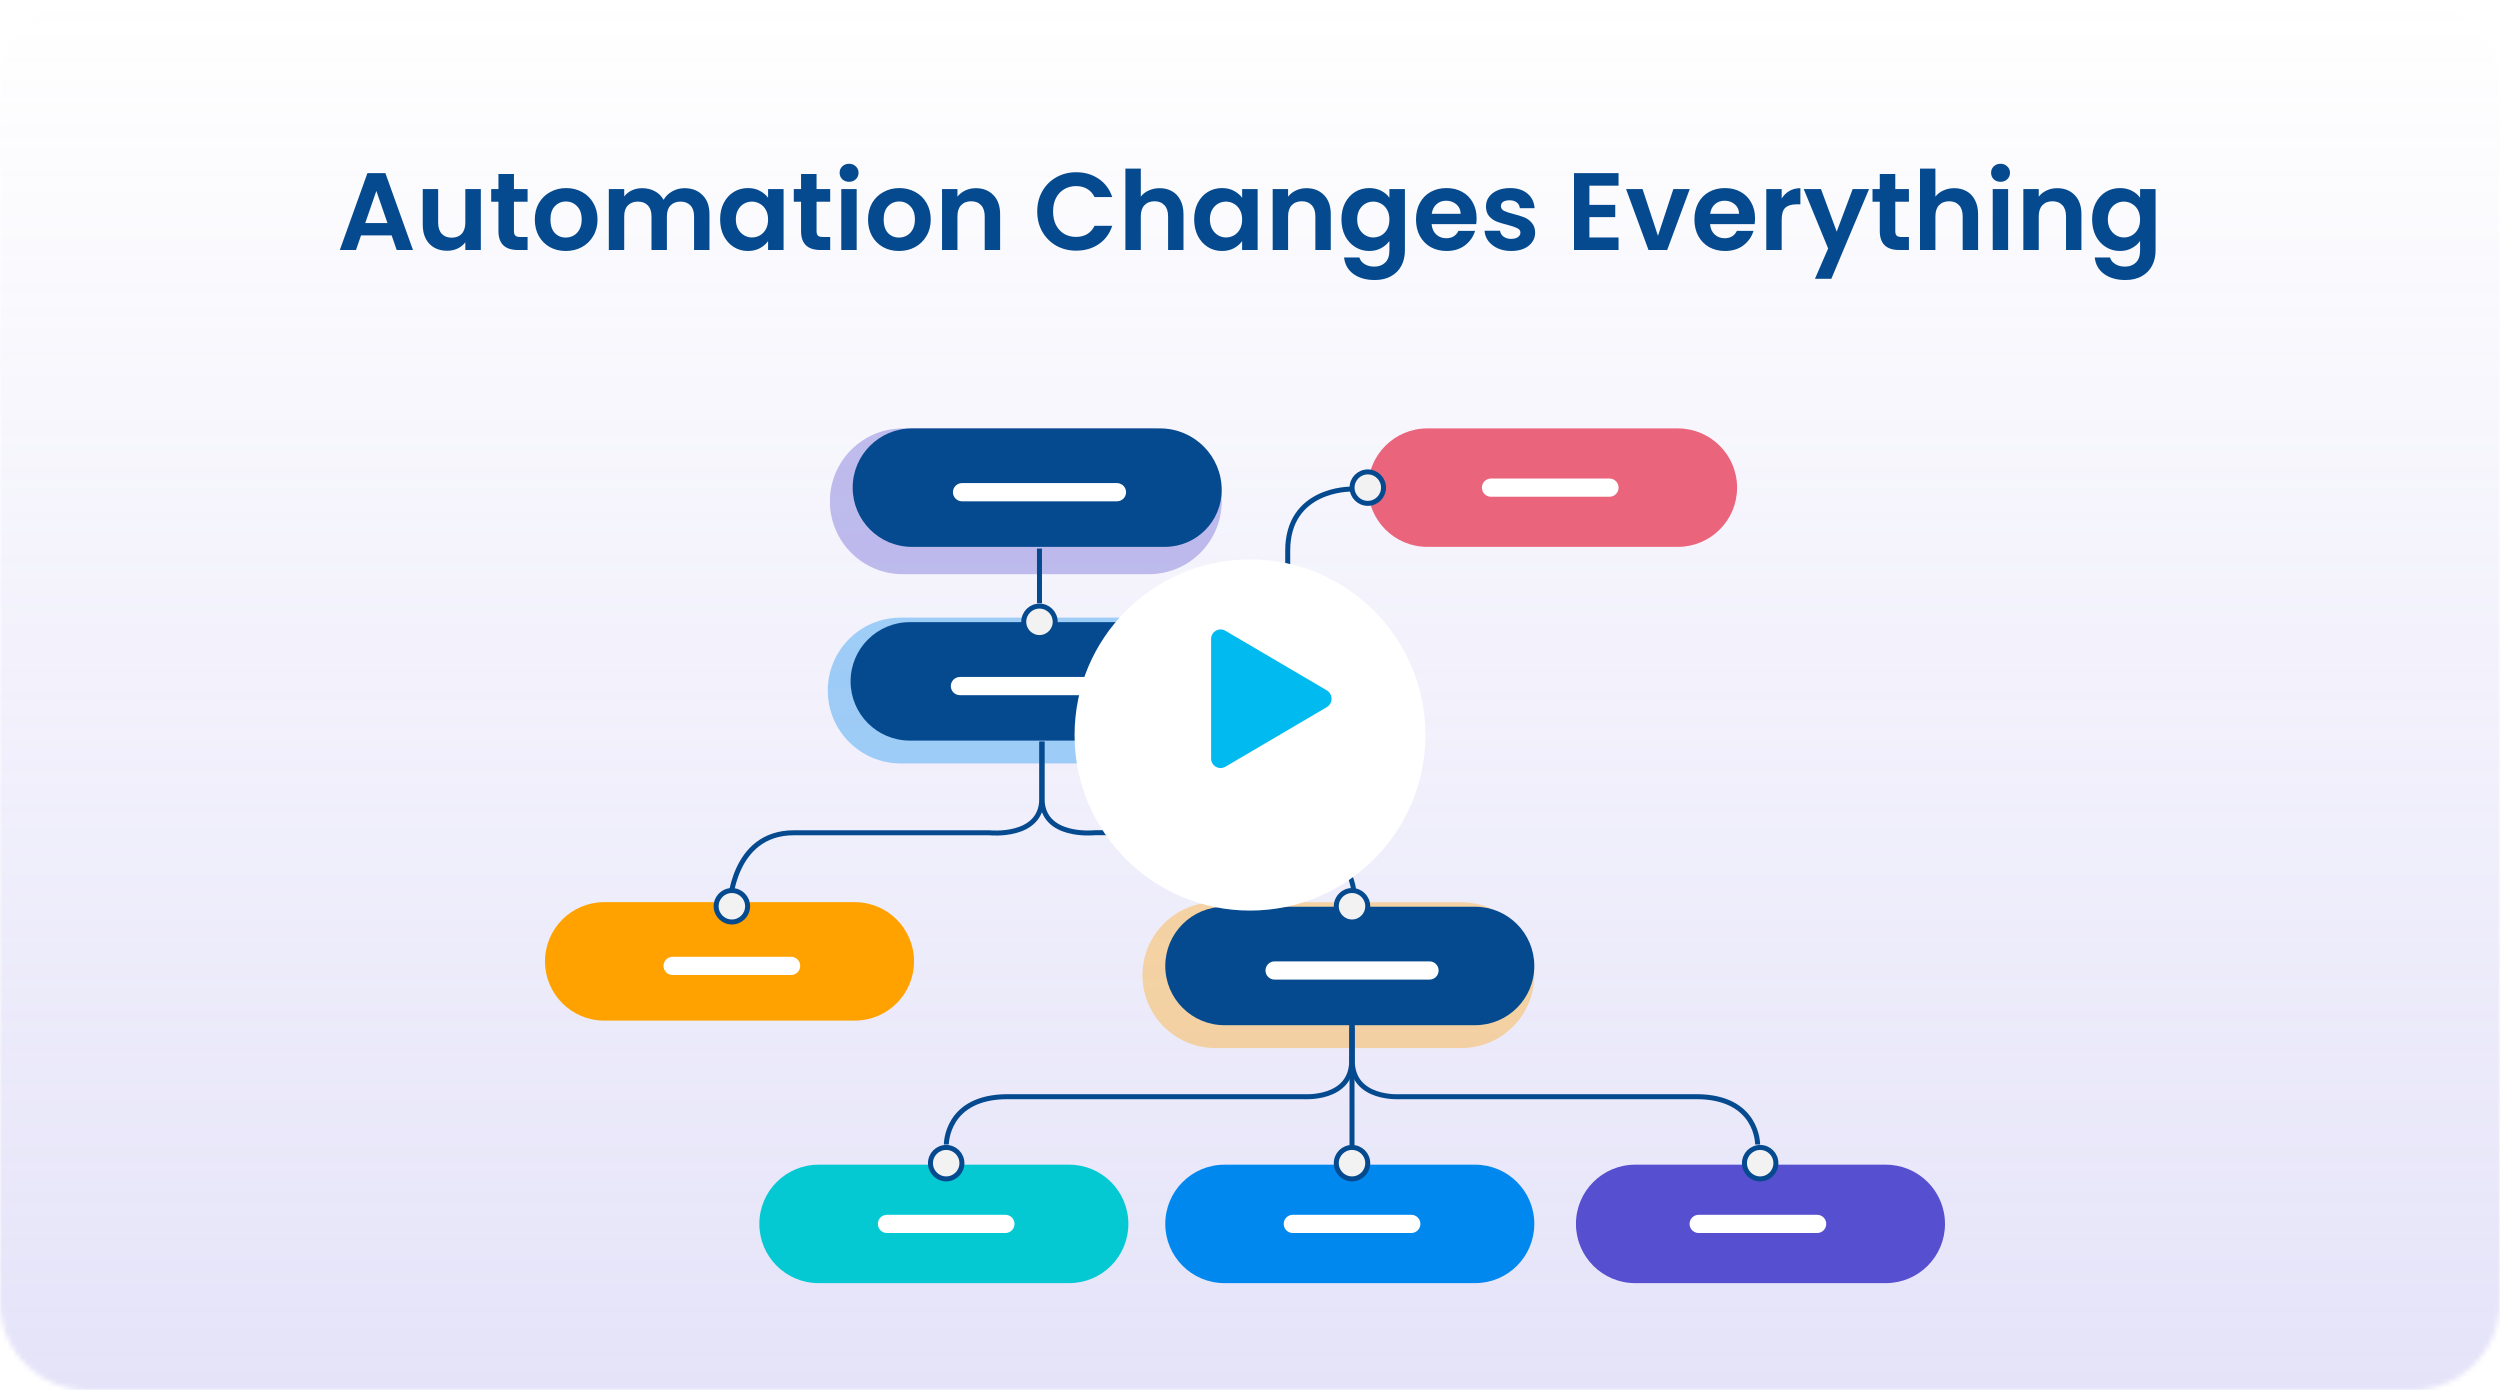 <svg width="500" height="278" viewBox="0 0 500 278" fill="none" xmlns="http://www.w3.org/2000/svg">
<path d="M482.456 0H17.544C7.855 0 0 7.883 0 17.607V260.393C0 270.117 7.855 278 17.544 278H482.456C492.145 278 500 270.117 500 260.393V17.607C500 7.883 492.145 0 482.456 0Z" fill="white"/>
<mask id="mask0_1587_1904" style="mask-type:alpha" maskUnits="userSpaceOnUse" x="0" y="0" width="500" height="278">
<path d="M482.456 0H17.544C7.855 0 0 7.883 0 17.607V260.393C0 270.117 7.855 278 17.544 278H482.456C492.145 278 500 270.117 500 260.393V17.607C500 7.883 492.145 0 482.456 0Z" fill="white"/>
</mask>
<g mask="url(#mask0_1587_1904)">
<path opacity="0.3" fill-rule="evenodd" clip-rule="evenodd" d="M0 12C0 5.373 5.373 0 12 0H488C494.627 0 500 5.373 500 12V278H0V12Z" fill="url(#paint0_linear_1587_1904)"/>
<path fill-rule="evenodd" clip-rule="evenodd" d="M109 192.276C109 185.734 114.303 180.431 120.846 180.431H170.962C177.504 180.431 182.808 185.734 182.808 192.276V192.276C182.808 198.819 177.504 204.122 170.962 204.122H120.846C114.304 204.122 109 198.819 109 192.276V192.276Z" fill="#FFA200"/>
<path opacity="0.35" fill-rule="evenodd" clip-rule="evenodd" d="M228.492 195.036C228.492 186.984 235.02 180.457 243.071 180.457H292.277C300.329 180.457 306.856 186.984 306.856 195.036V195.036C306.856 203.088 300.329 209.615 292.277 209.615H243.071C235.02 209.615 228.492 203.088 228.492 195.036V195.036Z" fill="#FFA200"/>
<path opacity="0.35" fill-rule="evenodd" clip-rule="evenodd" d="M165.555 138.103C165.555 130.051 172.082 123.523 180.134 123.523H229.339C237.391 123.523 243.918 130.051 243.918 138.103V138.103C243.918 146.154 237.391 152.682 229.339 152.682H180.134C172.082 152.682 165.555 146.154 165.555 138.103V138.103Z" fill="#0188EF"/>
<path fill-rule="evenodd" clip-rule="evenodd" d="M233.055 193.195C233.055 186.652 238.358 181.349 244.9 181.349H295.017C301.559 181.349 306.862 186.652 306.862 193.195V193.195C306.862 199.737 301.559 205.04 295.017 205.04H244.9C238.358 205.04 233.055 199.737 233.055 193.195V193.195Z" fill="#054A8F"/>
<path fill-rule="evenodd" clip-rule="evenodd" d="M170.117 136.273C170.117 129.731 175.421 124.428 181.963 124.428H232.079C238.621 124.428 243.925 129.731 243.925 136.273V136.273C243.925 142.816 238.621 148.119 232.079 148.119H181.963C175.421 148.119 170.117 142.816 170.117 136.273V136.273Z" fill="#054A8F"/>
<path fill-rule="evenodd" clip-rule="evenodd" d="M233.055 244.781C233.055 238.239 238.358 232.936 244.9 232.936H295.017C301.559 232.936 306.862 238.239 306.862 244.781V244.781C306.862 251.324 301.559 256.627 295.017 256.627H244.9C238.358 256.627 233.055 251.324 233.055 244.781V244.781Z" fill="#0188EF"/>
<path fill-rule="evenodd" clip-rule="evenodd" d="M151.867 244.781C151.867 238.239 157.171 232.936 163.713 232.936H213.829C220.371 232.936 225.675 238.239 225.675 244.781V244.781C225.675 251.324 220.371 256.627 213.829 256.627H163.713C157.171 256.627 151.867 251.324 151.867 244.781V244.781Z" fill="#04C9D2"/>
<path fill-rule="evenodd" clip-rule="evenodd" d="M315.191 244.781C315.191 238.239 320.495 232.936 327.037 232.936H377.153C383.696 232.936 388.999 238.239 388.999 244.781V244.781C388.999 251.324 383.696 256.627 377.153 256.627H327.037C320.495 256.627 315.191 251.324 315.191 244.781V244.781Z" fill="#564FCF"/>
<path fill-rule="evenodd" clip-rule="evenodd" d="M190.164 137.215C190.164 136.209 190.98 135.393 191.986 135.393H222.968C223.974 135.393 224.79 136.209 224.79 137.215V137.215C224.79 138.221 223.974 139.037 222.968 139.037H191.986C190.98 139.037 190.164 138.221 190.164 137.215V137.215Z" fill="white"/>
<path fill-rule="evenodd" clip-rule="evenodd" d="M253.098 194.096C253.098 193.089 253.914 192.274 254.92 192.274H285.901C286.908 192.274 287.724 193.089 287.724 194.096V194.096C287.724 195.102 286.908 195.918 285.901 195.918H254.92C253.914 195.918 253.098 195.102 253.098 194.096V194.096Z" fill="white"/>
<path fill-rule="evenodd" clip-rule="evenodd" d="M132.703 193.178C132.703 192.172 133.519 191.356 134.526 191.356H158.217C159.223 191.356 160.039 192.172 160.039 193.178V193.178C160.039 194.185 159.223 195.001 158.217 195.001H134.526C133.519 195.001 132.703 194.185 132.703 193.178V193.178Z" fill="white"/>
<path fill-rule="evenodd" clip-rule="evenodd" d="M256.742 244.781C256.742 243.775 257.558 242.959 258.565 242.959H282.256C283.262 242.959 284.078 243.775 284.078 244.781V244.781C284.078 245.788 283.262 246.604 282.256 246.604H258.565C257.558 246.604 256.742 245.788 256.742 244.781V244.781Z" fill="white"/>
<path fill-rule="evenodd" clip-rule="evenodd" d="M175.566 244.781C175.566 243.775 176.382 242.959 177.389 242.959H201.08C202.087 242.959 202.903 243.775 202.903 244.781V244.781C202.903 245.788 202.087 246.604 201.08 246.604H177.389C176.382 246.604 175.566 245.788 175.566 244.781V244.781Z" fill="white"/>
<path fill-rule="evenodd" clip-rule="evenodd" d="M337.914 244.781C337.914 243.775 338.73 242.959 339.736 242.959H363.428C364.434 242.959 365.25 243.775 365.25 244.781V244.781C365.25 245.788 364.434 246.604 363.428 246.604H339.736C338.73 246.604 337.914 245.788 337.914 244.781V244.781Z" fill="white"/>
<path fill-rule="evenodd" clip-rule="evenodd" d="M270.402 229.644V205.679V229.644Z" stroke="#054A8F"/>
<path d="M270.832 178.847C270.832 178.847 270.376 166.546 255.493 166.546C240.611 166.546 218.929 166.546 218.929 166.546C218.929 166.546 208.414 167.685 208.414 159.712C208.414 151.739 208.414 148.322 208.414 148.322" stroke="#054A8F"/>
<path d="M270.089 97.828C270.089 97.828 257.544 97.71 257.544 110.129C257.544 122.548 257.544 126.495 257.544 126.495C257.544 126.495 258.683 137.01 250.71 137.01C242.737 137.01 239.32 137.01 239.32 137.01" stroke="#054A8F"/>
<path d="M145.938 181.134C145.938 181.134 146.367 166.554 158.786 166.554C171.204 166.554 197.841 166.554 197.841 166.554C197.841 166.554 208.355 167.693 208.355 159.72C208.355 151.747 208.355 148.33 208.355 148.33" stroke="#054A8F"/>
<path d="M189.27 228.902C189.27 228.902 189.152 219.334 201.571 219.334C213.99 219.334 260.617 219.334 260.617 219.334C260.617 219.334 270.338 220.103 270.338 212.13C270.338 204.157 270.338 200.683 270.338 200.683" stroke="#054A8F"/>
<path d="M149.52 181.253C149.52 182.99 148.112 184.398 146.375 184.398C144.638 184.398 143.23 182.99 143.23 181.253C143.23 179.516 144.638 178.108 146.375 178.108C148.112 178.108 149.52 179.516 149.52 181.253Z" fill="#F2F2F2" stroke="#054A8F"/>
<path d="M273.547 181.253C273.547 182.99 272.139 184.398 270.403 184.398C268.666 184.398 267.258 182.99 267.258 181.253C267.258 179.516 268.666 178.108 270.403 178.108C272.139 178.108 273.547 179.516 273.547 181.253Z" fill="#F2F2F2" stroke="#054A8F"/>
<path d="M192.383 232.635C192.383 234.372 190.975 235.78 189.239 235.78C187.502 235.78 186.094 234.372 186.094 232.635C186.094 230.899 187.502 229.491 189.239 229.491C190.975 229.491 192.383 230.899 192.383 232.635Z" fill="#F2F2F2" stroke="#054A8F"/>
<path d="M273.547 232.636C273.547 234.372 272.139 235.78 270.403 235.78C268.666 235.78 267.258 234.372 267.258 232.636C267.258 230.899 268.666 229.491 270.403 229.491C272.139 229.491 273.547 230.899 273.547 232.636Z" fill="#F2F2F2" stroke="#054A8F"/>
<path d="M351.526 228.902C351.526 228.902 351.643 219.334 339.225 219.334C326.805 219.334 280.179 219.334 280.179 219.334C280.179 219.334 270.457 220.103 270.457 212.13C270.457 204.157 270.457 200.683 270.457 200.683" stroke="#054A8F"/>
<path opacity="0.35" fill-rule="evenodd" clip-rule="evenodd" d="M165.977 100.262C165.977 92.21 172.504 85.682 180.556 85.682H229.761C237.813 85.682 244.34 92.21 244.34 100.262V100.262C244.34 108.314 237.813 114.841 229.761 114.841H180.556C172.504 114.841 165.977 108.314 165.977 100.262V100.262Z" fill="#564FCF"/>
<path fill-rule="evenodd" clip-rule="evenodd" d="M170.535 97.528C170.535 90.986 175.839 85.682 182.381 85.682H232.023C238.827 85.682 244.343 91.198 244.343 98.002V98.002C244.343 104.282 239.252 109.374 232.971 109.374H182.381C175.839 109.374 170.535 104.07 170.535 97.528V97.528Z" fill="#054A8F"/>
<path fill-rule="evenodd" clip-rule="evenodd" d="M273.609 97.528C273.609 90.986 278.913 85.682 285.455 85.682H335.571C342.114 85.682 347.417 90.986 347.417 97.528V97.528C347.417 104.07 342.114 109.374 335.571 109.374H285.455C278.913 109.374 273.609 104.07 273.609 97.528V97.528Z" fill="#EA657B"/>
<path fill-rule="evenodd" clip-rule="evenodd" d="M190.586 98.439C190.586 97.433 191.402 96.617 192.408 96.617H223.389C224.396 96.617 225.212 97.433 225.212 98.439V98.439C225.212 99.446 224.396 100.262 223.389 100.262H192.408C191.402 100.262 190.586 99.446 190.586 98.439V98.439Z" fill="white"/>
<path fill-rule="evenodd" clip-rule="evenodd" d="M296.379 97.528C296.379 96.522 297.195 95.706 298.201 95.706H321.893C322.899 95.706 323.715 96.522 323.715 97.528V97.528C323.715 98.535 322.899 99.35 321.893 99.35H298.201C297.195 99.35 296.379 98.535 296.379 97.528V97.528Z" fill="white"/>
<path fill-rule="evenodd" clip-rule="evenodd" d="M207.895 109.716V120.65V109.716Z" stroke="#054A8F"/>
<path d="M211.04 124.366C211.04 126.102 209.632 127.51 207.895 127.51C206.158 127.51 204.75 126.102 204.75 124.366C204.75 122.629 206.158 121.221 207.895 121.221C209.632 121.221 211.04 122.629 211.04 124.366Z" fill="#F2F2F2" stroke="#054A8F"/>
<path d="M276.704 97.528C276.704 99.265 275.296 100.673 273.559 100.673C271.822 100.673 270.414 99.265 270.414 97.528C270.414 95.791 271.822 94.383 273.559 94.383C275.296 94.383 276.704 95.791 276.704 97.528Z" fill="#F2F2F2" stroke="#054A8F"/>
<path d="M355.18 232.635C355.18 234.372 353.772 235.78 352.035 235.78C350.299 235.78 348.891 234.372 348.891 232.635C348.891 230.899 350.299 229.491 352.035 229.491C353.772 229.491 355.18 230.899 355.18 232.635Z" fill="#F2F2F2" stroke="#054A8F"/>
</g>
<g filter="url(#filter0_d_1587_1904)">
<path d="M250.002 174.116C269.38 174.116 285.089 158.394 285.089 139C285.089 119.606 269.38 103.884 250.002 103.884C230.623 103.884 214.914 119.606 214.914 139C214.914 158.394 230.623 174.116 250.002 174.116Z" fill="white"/>
</g>
<path d="M265.368 138.076C265.657 138.249 265.897 138.494 266.063 138.787C266.229 139.081 266.317 139.412 266.317 139.749C266.317 140.086 266.229 140.418 266.063 140.711C265.897 141.004 265.657 141.249 265.368 141.422L245.065 153.354C244.775 153.521 244.445 153.608 244.11 153.607C243.774 153.605 243.446 153.515 243.157 153.345C242.868 153.175 242.628 152.931 242.464 152.639C242.299 152.347 242.215 152.016 242.219 151.681V127.816C242.215 127.481 242.299 127.15 242.464 126.858C242.628 126.566 242.868 126.322 243.157 126.152C243.446 125.982 243.774 125.892 244.11 125.89C244.445 125.888 244.775 125.976 245.065 126.143L265.368 138.076Z" fill="#01BAEF"/>
<path d="M78.328 47.074H72.212L71.2 50H67.966L73.488 34.622H77.074L82.596 50H79.34L78.328 47.074ZM77.492 44.61L75.27 38.186L73.048 44.61H77.492ZM96.166 37.812V50H93.064V48.46C92.668 48.988 92.147 49.406 91.502 49.714C90.871 50.007 90.182 50.154 89.434 50.154C88.48 50.154 87.637 49.956 86.904 49.56C86.17 49.149 85.591 48.555 85.166 47.778C84.755 46.986 84.55 46.047 84.55 44.962V37.812H87.63V44.522C87.63 45.49 87.872 46.238 88.356 46.766C88.84 47.279 89.5 47.536 90.336 47.536C91.186 47.536 91.854 47.279 92.338 46.766C92.822 46.238 93.064 45.49 93.064 44.522V37.812H96.166ZM102.791 40.342V46.238C102.791 46.649 102.886 46.949 103.077 47.14C103.282 47.316 103.619 47.404 104.089 47.404H105.519V50H103.583C100.987 50 99.689 48.739 99.689 46.216V40.342H98.237V37.812H99.689V34.798H102.791V37.812H105.519V40.342H102.791ZM113.146 50.198C111.972 50.198 110.916 49.941 109.978 49.428C109.039 48.9 108.298 48.159 107.756 47.206C107.228 46.253 106.964 45.153 106.964 43.906C106.964 42.659 107.235 41.559 107.778 40.606C108.335 39.653 109.09 38.919 110.044 38.406C110.997 37.878 112.06 37.614 113.234 37.614C114.407 37.614 115.47 37.878 116.424 38.406C117.377 38.919 118.125 39.653 118.668 40.606C119.225 41.559 119.504 42.659 119.504 43.906C119.504 45.153 119.218 46.253 118.646 47.206C118.088 48.159 117.326 48.9 116.358 49.428C115.404 49.941 114.334 50.198 113.146 50.198ZM113.146 47.514C113.703 47.514 114.224 47.382 114.708 47.118C115.206 46.839 115.602 46.429 115.896 45.886C116.189 45.343 116.336 44.683 116.336 43.906C116.336 42.747 116.028 41.86 115.412 41.244C114.81 40.613 114.07 40.298 113.19 40.298C112.31 40.298 111.569 40.613 110.968 41.244C110.381 41.86 110.088 42.747 110.088 43.906C110.088 45.065 110.374 45.959 110.946 46.59C111.532 47.206 112.266 47.514 113.146 47.514ZM136.899 37.636C138.395 37.636 139.598 38.098 140.507 39.022C141.431 39.931 141.893 41.207 141.893 42.85V50H138.813V43.268C138.813 42.315 138.571 41.589 138.087 41.09C137.603 40.577 136.943 40.32 136.107 40.32C135.271 40.32 134.604 40.577 134.105 41.09C133.621 41.589 133.379 42.315 133.379 43.268V50H130.299V43.268C130.299 42.315 130.057 41.589 129.573 41.09C129.089 40.577 128.429 40.32 127.593 40.32C126.742 40.32 126.068 40.577 125.569 41.09C125.085 41.589 124.843 42.315 124.843 43.268V50H121.763V37.812H124.843V39.286C125.239 38.773 125.745 38.369 126.361 38.076C126.992 37.783 127.681 37.636 128.429 37.636C129.382 37.636 130.233 37.841 130.981 38.252C131.729 38.648 132.308 39.22 132.719 39.968C133.115 39.264 133.687 38.699 134.435 38.274C135.198 37.849 136.019 37.636 136.899 37.636ZM144.024 43.862C144.024 42.63 144.266 41.537 144.75 40.584C145.249 39.631 145.916 38.897 146.752 38.384C147.603 37.871 148.549 37.614 149.59 37.614C150.499 37.614 151.291 37.797 151.966 38.164C152.655 38.531 153.205 38.993 153.616 39.55V37.812H156.718V50H153.616V48.218C153.22 48.79 152.67 49.267 151.966 49.648C151.277 50.015 150.477 50.198 149.568 50.198C148.541 50.198 147.603 49.934 146.752 49.406C145.916 48.878 145.249 48.137 144.75 47.184C144.266 46.216 144.024 45.109 144.024 43.862ZM153.616 43.906C153.616 43.158 153.469 42.52 153.176 41.992C152.883 41.449 152.487 41.039 151.988 40.76C151.489 40.467 150.954 40.32 150.382 40.32C149.81 40.32 149.282 40.459 148.798 40.738C148.314 41.017 147.918 41.427 147.61 41.97C147.317 42.498 147.17 43.129 147.17 43.862C147.17 44.595 147.317 45.241 147.61 45.798C147.918 46.341 148.314 46.759 148.798 47.052C149.297 47.345 149.825 47.492 150.382 47.492C150.954 47.492 151.489 47.353 151.988 47.074C152.487 46.781 152.883 46.37 153.176 45.842C153.469 45.299 153.616 44.654 153.616 43.906ZM163.312 40.342V46.238C163.312 46.649 163.407 46.949 163.598 47.14C163.803 47.316 164.141 47.404 164.61 47.404H166.04V50H164.104C161.508 50 160.21 48.739 160.21 46.216V40.342H158.758V37.812H160.21V34.798H163.312V37.812H166.04V40.342H163.312ZM169.817 36.36C169.275 36.36 168.82 36.191 168.453 35.854C168.101 35.502 167.925 35.069 167.925 34.556C167.925 34.043 168.101 33.617 168.453 33.28C168.82 32.928 169.275 32.752 169.817 32.752C170.36 32.752 170.807 32.928 171.159 33.28C171.526 33.617 171.709 34.043 171.709 34.556C171.709 35.069 171.526 35.502 171.159 35.854C170.807 36.191 170.36 36.36 169.817 36.36ZM171.335 37.812V50H168.255V37.812H171.335ZM179.79 50.198C178.617 50.198 177.561 49.941 176.622 49.428C175.684 48.9 174.943 48.159 174.4 47.206C173.872 46.253 173.608 45.153 173.608 43.906C173.608 42.659 173.88 41.559 174.422 40.606C174.98 39.653 175.735 38.919 176.688 38.406C177.642 37.878 178.705 37.614 179.878 37.614C181.052 37.614 182.115 37.878 183.068 38.406C184.022 38.919 184.77 39.653 185.312 40.606C185.87 41.559 186.148 42.659 186.148 43.906C186.148 45.153 185.862 46.253 185.29 47.206C184.733 48.159 183.97 48.9 183.002 49.428C182.049 49.941 180.978 50.198 179.79 50.198ZM179.79 47.514C180.348 47.514 180.868 47.382 181.352 47.118C181.851 46.839 182.247 46.429 182.54 45.886C182.834 45.343 182.98 44.683 182.98 43.906C182.98 42.747 182.672 41.86 182.056 41.244C181.455 40.613 180.714 40.298 179.834 40.298C178.954 40.298 178.214 40.613 177.612 41.244C177.026 41.86 176.732 42.747 176.732 43.906C176.732 45.065 177.018 45.959 177.59 46.59C178.177 47.206 178.91 47.514 179.79 47.514ZM195.162 37.636C196.614 37.636 197.787 38.098 198.682 39.022C199.576 39.931 200.024 41.207 200.024 42.85V50H196.944V43.268C196.944 42.3 196.702 41.559 196.218 41.046C195.734 40.518 195.074 40.254 194.238 40.254C193.387 40.254 192.712 40.518 192.214 41.046C191.73 41.559 191.488 42.3 191.488 43.268V50H188.408V37.812H191.488V39.33C191.898 38.802 192.419 38.391 193.05 38.098C193.695 37.79 194.399 37.636 195.162 37.636ZM207.447 42.3C207.447 40.789 207.784 39.44 208.459 38.252C209.148 37.049 210.079 36.118 211.253 35.458C212.441 34.783 213.768 34.446 215.235 34.446C216.951 34.446 218.454 34.886 219.745 35.766C221.035 36.646 221.937 37.863 222.451 39.418H218.909C218.557 38.685 218.058 38.135 217.413 37.768C216.782 37.401 216.049 37.218 215.213 37.218C214.318 37.218 213.519 37.431 212.815 37.856C212.125 38.267 211.583 38.853 211.187 39.616C210.805 40.379 210.615 41.273 210.615 42.3C210.615 43.312 210.805 44.207 211.187 44.984C211.583 45.747 212.125 46.341 212.815 46.766C213.519 47.177 214.318 47.382 215.213 47.382C216.049 47.382 216.782 47.199 217.413 46.832C218.058 46.451 218.557 45.893 218.909 45.16H222.451C221.937 46.729 221.035 47.954 219.745 48.834C218.469 49.699 216.965 50.132 215.235 50.132C213.768 50.132 212.441 49.802 211.253 49.142C210.079 48.467 209.148 47.536 208.459 46.348C207.784 45.16 207.447 43.811 207.447 42.3ZM231.945 37.636C232.869 37.636 233.691 37.841 234.409 38.252C235.128 38.648 235.685 39.242 236.081 40.034C236.492 40.811 236.697 41.75 236.697 42.85V50H233.617V43.268C233.617 42.3 233.375 41.559 232.891 41.046C232.407 40.518 231.747 40.254 230.911 40.254C230.061 40.254 229.386 40.518 228.887 41.046C228.403 41.559 228.161 42.3 228.161 43.268V50H225.081V33.72H228.161V39.33C228.557 38.802 229.085 38.391 229.745 38.098C230.405 37.79 231.139 37.636 231.945 37.636ZM238.834 43.862C238.834 42.63 239.076 41.537 239.56 40.584C240.059 39.631 240.726 38.897 241.562 38.384C242.413 37.871 243.359 37.614 244.4 37.614C245.31 37.614 246.102 37.797 246.776 38.164C247.466 38.531 248.016 38.993 248.426 39.55V37.812H251.528V50H248.426V48.218C248.03 48.79 247.48 49.267 246.776 49.648C246.087 50.015 245.288 50.198 244.378 50.198C243.352 50.198 242.413 49.934 241.562 49.406C240.726 48.878 240.059 48.137 239.56 47.184C239.076 46.216 238.834 45.109 238.834 43.862ZM248.426 43.906C248.426 43.158 248.28 42.52 247.986 41.992C247.693 41.449 247.297 41.039 246.798 40.76C246.3 40.467 245.764 40.32 245.192 40.32C244.62 40.32 244.092 40.459 243.608 40.738C243.124 41.017 242.728 41.427 242.42 41.97C242.127 42.498 241.98 43.129 241.98 43.862C241.98 44.595 242.127 45.241 242.42 45.798C242.728 46.341 243.124 46.759 243.608 47.052C244.107 47.345 244.635 47.492 245.192 47.492C245.764 47.492 246.3 47.353 246.798 47.074C247.297 46.781 247.693 46.37 247.986 45.842C248.28 45.299 248.426 44.654 248.426 43.906ZM261.291 37.636C262.743 37.636 263.916 38.098 264.811 39.022C265.705 39.931 266.153 41.207 266.153 42.85V50H263.073V43.268C263.073 42.3 262.831 41.559 262.347 41.046C261.863 40.518 261.203 40.254 260.367 40.254C259.516 40.254 258.841 40.518 258.343 41.046C257.859 41.559 257.617 42.3 257.617 43.268V50H254.537V37.812H257.617V39.33C258.027 38.802 258.548 38.391 259.179 38.098C259.824 37.79 260.528 37.636 261.291 37.636ZM273.855 37.614C274.765 37.614 275.564 37.797 276.253 38.164C276.943 38.516 277.485 38.978 277.881 39.55V37.812H280.983V50.088C280.983 51.217 280.756 52.222 280.301 53.102C279.847 53.997 279.165 54.701 278.255 55.214C277.346 55.742 276.246 56.006 274.955 56.006C273.225 56.006 271.802 55.603 270.687 54.796C269.587 53.989 268.964 52.889 268.817 51.496H271.875C272.037 52.053 272.381 52.493 272.909 52.816C273.452 53.153 274.105 53.322 274.867 53.322C275.762 53.322 276.488 53.051 277.045 52.508C277.603 51.98 277.881 51.173 277.881 50.088V48.196C277.485 48.768 276.935 49.245 276.231 49.626C275.542 50.007 274.75 50.198 273.855 50.198C272.829 50.198 271.89 49.934 271.039 49.406C270.189 48.878 269.514 48.137 269.015 47.184C268.531 46.216 268.289 45.109 268.289 43.862C268.289 42.63 268.531 41.537 269.015 40.584C269.514 39.631 270.181 38.897 271.017 38.384C271.868 37.871 272.814 37.614 273.855 37.614ZM277.881 43.906C277.881 43.158 277.735 42.52 277.441 41.992C277.148 41.449 276.752 41.039 276.253 40.76C275.755 40.467 275.219 40.32 274.647 40.32C274.075 40.32 273.547 40.459 273.063 40.738C272.579 41.017 272.183 41.427 271.875 41.97C271.582 42.498 271.435 43.129 271.435 43.862C271.435 44.595 271.582 45.241 271.875 45.798C272.183 46.341 272.579 46.759 273.063 47.052C273.562 47.345 274.09 47.492 274.647 47.492C275.219 47.492 275.755 47.353 276.253 47.074C276.752 46.781 277.148 46.37 277.441 45.842C277.735 45.299 277.881 44.654 277.881 43.906ZM295.322 43.642C295.322 44.082 295.292 44.478 295.234 44.83H286.324C286.397 45.71 286.705 46.399 287.248 46.898C287.79 47.397 288.458 47.646 289.25 47.646C290.394 47.646 291.208 47.155 291.692 46.172H295.014C294.662 47.345 293.987 48.313 292.99 49.076C291.992 49.824 290.768 50.198 289.316 50.198C288.142 50.198 287.086 49.941 286.148 49.428C285.224 48.9 284.498 48.159 283.97 47.206C283.456 46.253 283.2 45.153 283.2 43.906C283.2 42.645 283.456 41.537 283.97 40.584C284.483 39.631 285.202 38.897 286.126 38.384C287.05 37.871 288.113 37.614 289.316 37.614C290.474 37.614 291.508 37.863 292.418 38.362C293.342 38.861 294.053 39.572 294.552 40.496C295.065 41.405 295.322 42.454 295.322 43.642ZM292.132 42.762C292.117 41.97 291.831 41.339 291.274 40.87C290.716 40.386 290.034 40.144 289.228 40.144C288.465 40.144 287.82 40.379 287.292 40.848C286.778 41.303 286.463 41.941 286.346 42.762H292.132ZM302.234 50.198C301.236 50.198 300.342 50.022 299.55 49.67C298.758 49.303 298.127 48.812 297.658 48.196C297.203 47.58 296.954 46.898 296.91 46.15H300.012C300.07 46.619 300.298 47.008 300.694 47.316C301.104 47.624 301.61 47.778 302.212 47.778C302.798 47.778 303.253 47.661 303.576 47.426C303.913 47.191 304.082 46.891 304.082 46.524C304.082 46.128 303.876 45.835 303.466 45.644C303.07 45.439 302.432 45.219 301.552 44.984C300.642 44.764 299.894 44.537 299.308 44.302C298.736 44.067 298.237 43.708 297.812 43.224C297.401 42.74 297.196 42.087 297.196 41.266C297.196 40.591 297.386 39.975 297.768 39.418C298.164 38.861 298.721 38.421 299.44 38.098C300.173 37.775 301.031 37.614 302.014 37.614C303.466 37.614 304.624 37.981 305.49 38.714C306.355 39.433 306.832 40.408 306.92 41.64H303.972C303.928 41.156 303.722 40.775 303.356 40.496C303.004 40.203 302.527 40.056 301.926 40.056C301.368 40.056 300.936 40.159 300.628 40.364C300.334 40.569 300.188 40.855 300.188 41.222C300.188 41.633 300.393 41.948 300.804 42.168C301.214 42.373 301.852 42.586 302.718 42.806C303.598 43.026 304.324 43.253 304.896 43.488C305.468 43.723 305.959 44.089 306.37 44.588C306.795 45.072 307.015 45.717 307.03 46.524C307.03 47.228 306.832 47.859 306.436 48.416C306.054 48.973 305.497 49.413 304.764 49.736C304.045 50.044 303.202 50.198 302.234 50.198ZM317.88 37.13V40.98H323.05V43.422H317.88V47.492H323.71V50H314.8V34.622H323.71V37.13H317.88ZM331.591 47.162L334.671 37.812H337.949L333.439 50H329.699L325.211 37.812H328.511L331.591 47.162ZM351.009 43.642C351.009 44.082 350.98 44.478 350.921 44.83H342.011C342.084 45.71 342.392 46.399 342.935 46.898C343.478 47.397 344.145 47.646 344.937 47.646C346.081 47.646 346.895 47.155 347.379 46.172H350.701C350.349 47.345 349.674 48.313 348.677 49.076C347.68 49.824 346.455 50.198 345.003 50.198C343.83 50.198 342.774 49.941 341.835 49.428C340.911 48.9 340.185 48.159 339.657 47.206C339.144 46.253 338.887 45.153 338.887 43.906C338.887 42.645 339.144 41.537 339.657 40.584C340.17 39.631 340.889 38.897 341.813 38.384C342.737 37.871 343.8 37.614 345.003 37.614C346.162 37.614 347.196 37.863 348.105 38.362C349.029 38.861 349.74 39.572 350.239 40.496C350.752 41.405 351.009 42.454 351.009 43.642ZM347.819 42.762C347.804 41.97 347.518 41.339 346.961 40.87C346.404 40.386 345.722 40.144 344.915 40.144C344.152 40.144 343.507 40.379 342.979 40.848C342.466 41.303 342.15 41.941 342.033 42.762H347.819ZM356.337 39.704C356.733 39.059 357.247 38.553 357.877 38.186C358.523 37.819 359.256 37.636 360.077 37.636V40.87H359.263C358.295 40.87 357.562 41.097 357.063 41.552C356.579 42.007 356.337 42.799 356.337 43.928V50H353.257V37.812H356.337V39.704ZM373.812 37.812L366.266 55.764H362.988L365.628 49.692L360.744 37.812H364.198L367.344 46.326L370.534 37.812H373.812ZM379.058 40.342V46.238C379.058 46.649 379.153 46.949 379.344 47.14C379.549 47.316 379.887 47.404 380.356 47.404H381.786V50H379.85C377.254 50 375.956 48.739 375.956 46.216V40.342H374.504V37.812H375.956V34.798H379.058V37.812H381.786V40.342H379.058ZM390.865 37.636C391.789 37.636 392.611 37.841 393.329 38.252C394.048 38.648 394.605 39.242 395.001 40.034C395.412 40.811 395.617 41.75 395.617 42.85V50H392.537V43.268C392.537 42.3 392.295 41.559 391.811 41.046C391.327 40.518 390.667 40.254 389.831 40.254C388.981 40.254 388.306 40.518 387.807 41.046C387.323 41.559 387.081 42.3 387.081 43.268V50H384.001V33.72H387.081V39.33C387.477 38.802 388.005 38.391 388.665 38.098C389.325 37.79 390.059 37.636 390.865 37.636ZM400.108 36.36C399.566 36.36 399.111 36.191 398.744 35.854C398.392 35.502 398.216 35.069 398.216 34.556C398.216 34.043 398.392 33.617 398.744 33.28C399.111 32.928 399.566 32.752 400.108 32.752C400.651 32.752 401.098 32.928 401.45 33.28C401.817 33.617 402 34.043 402 34.556C402 35.069 401.817 35.502 401.45 35.854C401.098 36.191 400.651 36.36 400.108 36.36ZM401.626 37.812V50H398.546V37.812H401.626ZM411.423 37.636C412.875 37.636 414.049 38.098 414.943 39.022C415.838 39.931 416.285 41.207 416.285 42.85V50H413.205V43.268C413.205 42.3 412.963 41.559 412.479 41.046C411.995 40.518 411.335 40.254 410.499 40.254C409.649 40.254 408.974 40.518 408.475 41.046C407.991 41.559 407.749 42.3 407.749 43.268V50H404.669V37.812H407.749V39.33C408.16 38.802 408.681 38.391 409.311 38.098C409.957 37.79 410.661 37.636 411.423 37.636ZM423.988 37.614C424.898 37.614 425.697 37.797 426.386 38.164C427.076 38.516 427.618 38.978 428.014 39.55V37.812H431.116V50.088C431.116 51.217 430.889 52.222 430.434 53.102C429.98 53.997 429.298 54.701 428.388 55.214C427.479 55.742 426.379 56.006 425.088 56.006C423.358 56.006 421.935 55.603 420.82 54.796C419.72 53.989 419.097 52.889 418.95 51.496H422.008C422.17 52.053 422.514 52.493 423.042 52.816C423.585 53.153 424.238 53.322 425 53.322C425.895 53.322 426.621 53.051 427.178 52.508C427.736 51.98 428.014 51.173 428.014 50.088V48.196C427.618 48.768 427.068 49.245 426.364 49.626C425.675 50.007 424.883 50.198 423.988 50.198C422.962 50.198 422.023 49.934 421.172 49.406C420.322 48.878 419.647 48.137 419.148 47.184C418.664 46.216 418.422 45.109 418.422 43.862C418.422 42.63 418.664 41.537 419.148 40.584C419.647 39.631 420.314 38.897 421.15 38.384C422.001 37.871 422.947 37.614 423.988 37.614ZM428.014 43.906C428.014 43.158 427.868 42.52 427.574 41.992C427.281 41.449 426.885 41.039 426.386 40.76C425.888 40.467 425.352 40.32 424.78 40.32C424.208 40.32 423.68 40.459 423.196 40.738C422.712 41.017 422.316 41.427 422.008 41.97C421.715 42.498 421.568 43.129 421.568 43.862C421.568 44.595 421.715 45.241 422.008 45.798C422.316 46.341 422.712 46.759 423.196 47.052C423.695 47.345 424.223 47.492 424.78 47.492C425.352 47.492 425.888 47.353 426.386 47.074C426.885 46.781 427.281 46.37 427.574 45.842C427.868 45.299 428.014 44.654 428.014 43.906Z" fill="#054A8F"/>
<defs>
<filter id="filter0_d_1587_1904" x="194.914" y="91.884" width="110.176" height="110.232" filterUnits="userSpaceOnUse" color-interpolation-filters="sRGB">
<feFlood flood-opacity="0" result="BackgroundImageFix"/>
<feColorMatrix in="SourceAlpha" type="matrix" values="0 0 0 0 0 0 0 0 0 0 0 0 0 0 0 0 0 0 127 0" result="hardAlpha"/>
<feOffset dy="8"/>
<feGaussianBlur stdDeviation="10"/>
<feComposite in2="hardAlpha" operator="out"/>
<feColorMatrix type="matrix" values="0 0 0 0 0.02 0 0 0 0 0.063 0 0 0 0 0.137 0 0 0 0.14 0"/>
<feBlend mode="normal" in2="BackgroundImageFix" result="effect1_dropShadow_1587_1904"/>
<feBlend mode="normal" in="SourceGraphic" in2="effect1_dropShadow_1587_1904" result="shape"/>
</filter>
<linearGradient id="paint0_linear_1587_1904" x1="250" y1="0" x2="250" y2="278" gradientUnits="userSpaceOnUse">
<stop stop-color="#938BE4" stop-opacity="0"/>
<stop offset="1" stop-color="#938BE4" stop-opacity="0.8"/>
</linearGradient>
</defs>
</svg>
